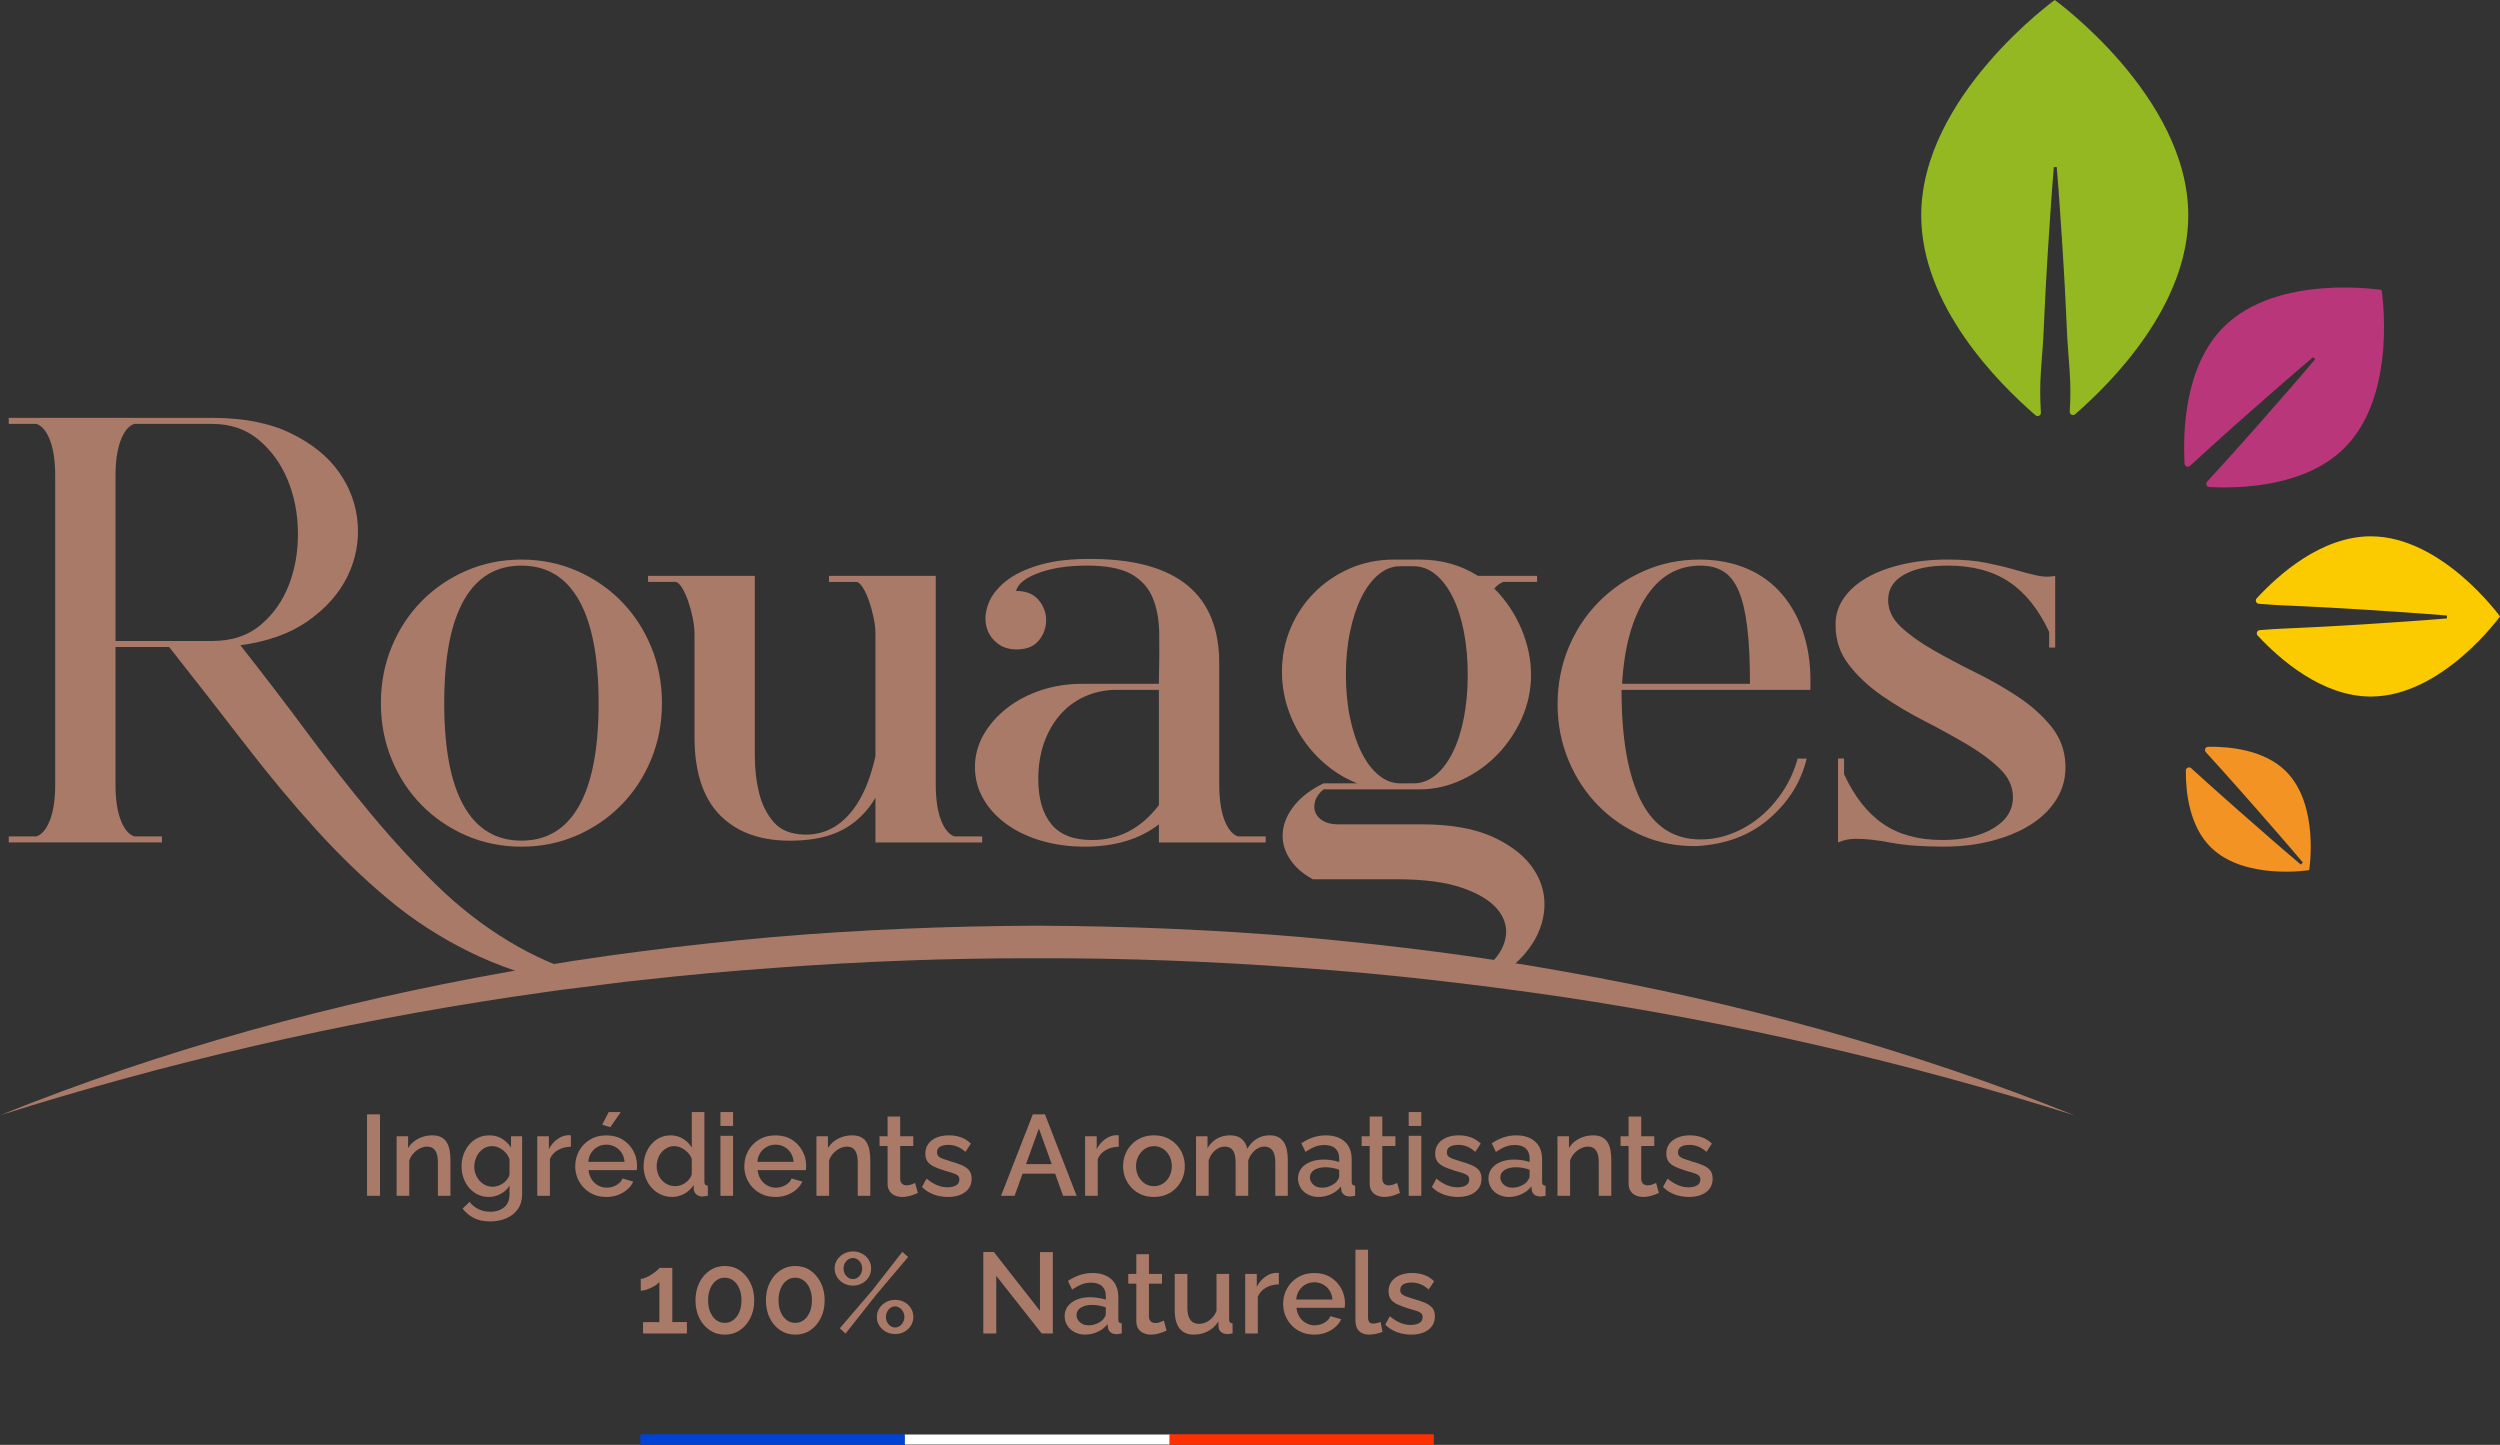 <?xml version="1.0" encoding="UTF-8"?>
<svg id="Calque_2" data-name="Calque 2" xmlns="http://www.w3.org/2000/svg" viewBox="0 0 1961.48 1133.63">
  <rect x="0" y="0" width="1961.48" height="1133.63" fill="#333333" stroke="none"/>
  <defs>
    <style>
      .cls-1 {
        fill: #aa7a69;
      }

      .cls-2 {
        fill: #94b821;
      }

      .cls-3 {
        fill: #fff;
      }

      .cls-4 {
        fill: #f39324;
      }

      .cls-5 {
        fill: #fe2f00;
      }

      .cls-6 {
        fill: #0043d4;
      }

      .cls-7 {
        fill: #b83679;
      }

      .cls-8 {
        fill: #fbcb00;
      }
    </style>
  </defs>
  <g id="Logo-Horizontal">
    <g>
      <path class="cls-1" d="M444.11,772.66c-27.76-6-53.16-14.67-76.19-26.03-23.03-11.36-44.25-25.16-63.65-41.41-19.4-16.25-38.26-34.47-56.55-54.66-18.3-20.19-36.75-42.35-55.37-66.49-18.62-24.13-38.49-49.61-59.62-76.42h-42.12v107.89c0,11.36,1.34,20.58,4.02,27.68,2.68,7.1,6.23,11.44,10.65,13.01h21.77v4.73H6.87v-4.73h21.77c4.41-1.58,7.96-5.92,10.65-13.01,2.68-7.1,4.02-16.33,4.02-27.68v-242.28c0-11.36-1.35-20.58-4.02-27.68-2.68-7.1-6.23-11.43-10.65-13.01H6.87v-4.73h159.47c24.61,0,45.19,4.02,61.75,12.07,16.56,8.04,29.18,18.22,37.86,30.52,8.67,12.3,13.56,25.72,14.67,40.22,1.1,14.51-1.58,28.39-8.04,41.64-6.47,13.25-16.72,24.84-30.76,34.78-14.04,9.94-31.79,16.33-53.24,19.17,18.61,23.66,36.27,46.77,53,69.33,16.72,22.56,33.44,43.85,50.16,63.88,16.72,20.04,33.75,38.48,51.11,55.37,17.35,16.87,36.04,31.39,56.08,43.54,20.03,12.14,41.64,21.6,64.83,28.39l-19.64,5.92ZM90.62,502.93h75.71c15.45,0,28.16-4.18,38.09-12.54,9.94-8.35,17.35-18.85,22.24-31.47,4.89-12.61,7.25-26.34,7.1-41.17-.16-14.82-2.84-28.55-8.04-41.17-5.21-12.61-12.78-23.11-22.71-31.47-9.94-8.35-22.17-12.54-36.67-12.54h-61.04c-4.42,1.58-7.97,5.92-10.65,13.01-2.68,7.1-4.02,16.33-4.02,27.68v129.66Z"/>
      <path class="cls-1" d="M409.1,664.29c-15.46,0-29.89-2.92-43.3-8.75-13.41-5.83-25.08-13.8-35.02-23.9-9.94-10.09-17.75-22-23.42-35.73-5.68-13.72-8.52-28.47-8.52-44.24s2.84-30.52,8.52-44.25c5.68-13.72,13.49-25.63,23.42-35.73,9.94-10.09,21.6-18.06,35.02-23.9,13.4-5.83,27.84-8.75,43.3-8.75s29.89,2.92,43.3,8.75c13.41,5.84,25.08,13.8,35.02,23.9,9.94,10.1,17.75,22,23.42,35.73s8.52,28.47,8.52,44.25-2.84,30.52-8.52,44.24c-5.68,13.72-13.49,25.63-23.42,35.73-9.94,10.1-21.61,18.06-35.02,23.9-13.41,5.83-27.85,8.75-43.3,8.75ZM409.1,659.56c19.88,0,34.94-9.06,45.19-27.21,10.25-18.14,15.38-45.03,15.38-80.68s-5.13-62.54-15.38-80.68c-10.25-18.14-25.32-27.21-45.19-27.21s-34.94,9.07-45.19,27.21c-10.25,18.14-15.38,45.04-15.38,80.68s5.12,62.54,15.38,80.68c10.25,18.14,25.32,27.21,45.19,27.21Z"/>
      <path class="cls-1" d="M686.87,625.96c-6.62,11.05-15.07,19.33-25.32,24.84-10.25,5.52-23.11,8.44-38.57,8.75-24.61.64-43.77-5.83-57.5-19.4-13.72-13.56-20.58-34.23-20.58-61.99v-80.92c0-3.79-.47-7.96-1.42-12.54-.95-4.57-2.13-8.91-3.55-13.01-1.42-4.1-3-7.57-4.73-10.41-1.74-2.84-3.39-4.41-4.97-4.73h-21.77v-4.73h83.76v141.25c0,10.26,1.1,19.87,3.31,28.87,2.2,8.99,5.99,16.64,11.36,22.95,5.36,6.31,13.41,9.63,24.13,9.94,13.56.32,25.15-4.81,34.78-15.38,9.62-10.57,16.64-25.95,21.06-46.14v-96.06c0-3.79-.47-7.96-1.42-12.54-.95-4.57-2.13-8.91-3.55-13.01-1.42-4.1-3-7.57-4.73-10.41-1.74-2.84-3.39-4.41-4.97-4.73h-21.77v-4.73h83.76v163.73c0,11.36,1.34,20.58,4.02,27.68,2.68,7.1,6.23,11.44,10.65,13.01h21.77v4.73h-83.76v-35.02Z"/>
      <path class="cls-1" d="M859.12,438.57c64.99.95,97.48,28.24,97.48,81.87v95.11c0,11.36,1.34,20.58,4.02,27.68,2.68,7.1,6.23,11.44,10.65,13.01h21.77v4.73h-83.76v-14.2c-15.14,11.67-34.54,17.51-58.21,17.51-12.3,0-23.74-1.58-34.31-4.73-10.57-3.15-19.72-7.57-27.45-13.25-7.73-5.68-13.72-12.3-17.98-19.88-4.26-7.57-6.39-15.77-6.39-24.61s2.29-17.66,6.86-25.55c4.57-7.88,10.72-14.82,18.46-20.82,7.73-5.99,16.64-10.65,26.74-13.96,10.09-3.31,20.82-4.97,32.18-4.97h60.1v-3.31c.31-13.25.39-25.32.24-36.2-.16-10.88-1.89-20.27-5.21-28.16-3.31-7.88-8.92-14.03-16.8-18.46-7.89-4.41-19.4-6.62-34.54-6.62s-27.45,1.89-37.86,5.68c-10.41,3.79-16.41,8.52-17.98,14.2,7.88,0,13.8,2.37,17.75,7.1,3.94,4.73,5.92,10.02,5.92,15.85s-1.89,11.12-5.68,15.85c-3.79,4.73-9.63,7.1-17.51,7.1-6.31,0-11.59-1.81-15.85-5.44-4.26-3.62-6.94-8.12-8.04-13.49-1.11-5.36-.47-11.12,1.89-17.27,2.37-6.15,6.86-11.9,13.49-17.27,6.62-5.36,15.69-9.7,27.21-13.01,11.51-3.31,25.79-4.81,42.83-4.5ZM856.75,659.09c21.13,0,38.64-9.15,52.53-27.45v-90.38h-35.49c-8.21.32-15.93,2.13-23.19,5.44-7.26,3.31-13.57,8.04-18.93,14.2-5.37,6.15-9.54,13.49-12.54,22-3,8.52-4.5,17.98-4.5,28.39,0,15.14,3.39,26.9,10.17,35.25,6.78,8.36,17.43,12.54,31.94,12.54Z"/>
      <path class="cls-1" d="M1168.84,756.57c7.1-6.62,11.28-13.8,12.54-21.53,1.26-7.73-.95-14.99-6.62-21.77-5.68-6.79-14.99-12.38-27.92-16.8-12.94-4.42-29.98-6.62-51.11-6.62h-65.78c-8.52-4.73-14.75-10.41-18.69-17.04-3.95-6.62-5.52-13.49-4.73-20.58.78-7.1,3.86-13.96,9.23-20.58,5.36-6.62,12.93-12.3,22.71-17.04h26.5c-8.21-3.15-15.93-7.65-23.19-13.49-7.26-5.83-13.57-12.61-18.93-20.35-5.37-7.73-9.54-16.16-12.54-25.32-3-9.15-4.5-18.61-4.5-28.39,0-11.99,2.2-23.26,6.62-33.83,4.41-10.57,10.57-19.88,18.46-27.92,7.88-8.04,17.19-14.43,27.92-19.17,10.72-4.73,22.4-7.1,35.02-7.1h19.88c17.04,0,32.33,4.26,45.9,12.78h46.37v4.73h-26.5c-2.53.95-4.9,2.68-7.1,5.21,9.15,9.15,16.24,19.72,21.29,31.7,5.04,11.99,7.57,23.98,7.57,35.96s-2.45,23.42-7.33,34.31c-4.89,10.88-11.36,20.43-19.4,28.63-8.04,8.21-17.35,14.75-27.92,19.64-10.57,4.89-21.53,7.33-32.89,7.33h-75.24c-3.48,2.84-5.68,5.92-6.62,9.23-.95,3.31-.87,6.31.24,8.99,1.1,2.68,3.15,4.89,6.15,6.62,2.99,1.74,6.86,2.6,11.59,2.6h65.3c23.34,0,42.27,3.39,56.79,10.17,14.51,6.78,25.08,15.3,31.7,25.55,6.62,10.25,9.23,21.29,7.81,33.12-1.42,11.83-6.55,22.87-15.38,33.12-3.92,4.54-8.53,8.75-13.85,12.61l-13.36-4.8ZM1098.57,444.25c-6,0-11.59,2.13-16.8,6.39s-9.7,10.17-13.49,17.75c-3.79,7.57-6.79,16.56-8.99,26.97-2.21,10.41-3.31,21.77-3.31,34.07s1.1,23.66,3.31,34.07c2.2,10.41,5.21,19.4,8.99,26.97,3.79,7.57,8.28,13.49,13.49,17.75s10.8,6.39,16.8,6.39h10.41c6.31,0,12.07-2.13,17.27-6.39s9.7-10.17,13.49-17.75c3.79-7.57,6.7-16.56,8.75-26.97,2.05-10.41,3.08-21.77,3.08-34.07s-1.03-23.66-3.08-34.07c-2.06-10.41-4.97-19.4-8.75-26.97-3.79-7.57-8.28-13.49-13.49-17.75s-10.96-6.39-17.27-6.39h-10.41Z"/>
      <path class="cls-1" d="M1417.51,595.2c-4.42,18.3-14.2,34-29.34,47.08-15.14,13.09-34.07,20.27-56.79,21.53-15.14.31-29.34-2.37-42.59-8.04-13.25-5.68-24.84-13.56-34.78-23.66-9.94-10.09-17.75-22-23.42-35.73-5.68-13.72-8.52-28.31-8.52-43.77s2.84-30.52,8.52-44.25c5.68-13.72,13.56-25.71,23.66-35.96,10.09-10.25,21.92-18.37,35.49-24.37,13.56-5.99,28.08-8.99,43.54-8.99,13.88,0,26.34,2.37,37.38,7.1,11.04,4.73,20.35,11.59,27.92,20.58,7.57,8.99,13.25,19.72,17.04,32.18,3.79,12.47,5.36,26.58,4.73,42.35h-148.12c0,38.17,5.12,67.28,15.38,87.31,10.25,20.04,25.79,30.05,46.61,30.05,8.52,0,16.8-1.57,24.84-4.73,8.04-3.15,15.45-7.57,22.24-13.25,6.78-5.68,12.7-12.38,17.75-20.11,5.04-7.73,8.83-16.16,11.36-25.32h7.1ZM1334.22,443.78c-17.98,0-32.34,8.36-43.06,25.08-10.73,16.72-16.88,39.28-18.46,67.67h100.32c0-17.66-.71-32.41-2.13-44.24-1.42-11.83-3.63-21.29-6.62-28.39-3-7.1-6.94-12.22-11.83-15.38-4.89-3.15-10.96-4.73-18.22-4.73Z"/>
      <path class="cls-1" d="M1523.5,659.09c16.72,0,30.2-3.08,40.46-9.23,10.25-6.15,15.38-14.27,15.38-24.37,0-8.2-3.39-15.62-10.17-22.24-6.79-6.62-15.38-13.01-25.79-19.17-10.41-6.15-21.61-12.3-33.6-18.46-11.99-6.15-23.11-12.78-33.36-19.88-10.25-7.1-18.85-15.14-25.79-24.13-6.94-8.99-10.41-19.17-10.41-30.52-.32-7.57,1.66-14.59,5.92-21.06,4.26-6.46,10.33-11.99,18.22-16.56,7.88-4.57,17.27-8.12,28.16-10.65,10.88-2.52,22.79-3.79,35.73-3.79,11.67,0,21.77.87,30.29,2.6,8.52,1.74,16.01,3.55,22.48,5.44,6.46,1.89,12.22,3.39,17.27,4.5,5.04,1.11,9.77,1.18,14.2.24v56.31h-4.73v-12.3c-8.21-17.66-18.69-30.76-31.47-39.28-12.78-8.52-28.79-12.78-48.03-12.78-14.51,0-25.95,2.37-34.31,7.1-8.36,4.73-12.54,11.36-12.54,19.87,0,7.89,3.39,14.99,10.17,21.29,6.78,6.31,15.3,12.38,25.55,18.22,10.25,5.84,21.29,11.67,33.12,17.51,11.83,5.84,22.95,12.23,33.36,19.16,10.41,6.94,19.08,14.75,26.03,23.42,6.94,8.68,10.57,18.69,10.88,30.05.31,9.46-1.89,18.14-6.62,26.03-4.73,7.89-11.36,14.6-19.88,20.11-8.52,5.52-18.69,9.86-30.52,13.01-11.83,3.15-24.69,4.73-38.57,4.73-16.72,0-30.45-1.03-41.17-3.08-10.73-2.05-19.88-3.08-27.45-3.08-5.05,0-9.78.95-14.2,2.84v-65.78h4.73v12.3c8.2,17.67,18.46,30.68,30.76,39.04,12.3,8.36,27.6,12.54,45.9,12.54Z"/>
    </g>
    <path class="cls-1" d="M1627.4,875.06c-131.82-41.74-266.45-72.67-402.56-93.05-68.08-9.93-136.44-17.89-205.05-22.67-68.58-5.04-137.33-7.71-206.08-7.51-68.76-.16-137.52,2.44-206.08,7.55-34.3,2.46-68.55,5.52-102.72,9.37-17.12,1.64-34.13,4.21-51.22,6.25-17.09,1.92-34.07,4.67-51.11,7.04-136.11,20.39-270.73,51.3-402.58,93,128.29-51.74,262.79-88.44,399.35-112.67,34.14-6.15,68.44-11.45,102.87-15.84,34.4-4.49,68.92-8.17,103.49-11.27,69.16-5.87,138.58-8.7,208-8.96,69.42.3,138.83,3.07,207.99,9,69.13,6.19,138.07,14.75,206.34,27.11,136.56,24.23,271.07,60.91,399.36,112.62"/>
    <g>
      <path class="cls-2" d="M1612.15,0s-104.78,75.66-104.78,168.99c0,71.05,60.72,131.85,89.71,156.83,1.71,1.48,4.35.15,4.2-2.1-.02-.34-.04-.69-.07-1.03-.32-5.32-.5-10.64-.48-15.97.02-5.32.24-10.64.59-15.97.73-10.64,1.71-21.29,2.16-31.93l.73-15.97.8-15.97.9-15.97.97-15.97c1.39-21.29,2.75-42.58,4.55-63.87h2.27c1.8,21.29,3.15,42.58,4.55,63.87l.97,15.97.9,15.97.8,15.97.73,15.97c.45,10.64,1.43,21.29,2.16,31.93.35,5.32.57,10.64.59,15.97.02,5.32-.15,10.64-.48,15.97,0,.08,0,.15-.01.23-.14,2.26,2.5,3.58,4.21,2.1,29.34-25.47,88.78-85.74,88.78-156.03,0-93.33-104.78-168.99-104.78-168.99Z"/>
      <path class="cls-7" d="M1868.54,227.51s-81.66-13.18-123.89,29.06c-30.35,30.35-32.09,81.05-30.66,107.19.12,2.14,2.67,3.19,4.26,1.75.2-.18.4-.36.59-.54l11.81-10.77,11.86-10.72,11.93-10.65,11.98-10.6c16.04-14.07,32.05-28.16,48.38-41.95l1.61,1.61c-13.78,16.33-27.88,32.34-41.95,48.38l-10.6,11.98-10.65,11.93-10.72,11.86-10.77,11.81s-.02.03-.04.04c-1.45,1.58-.39,4.15,1.76,4.25,26.44,1.31,76.13-.8,106.05-30.72,42.24-42.24,29.06-123.89,29.06-123.89Z"/>
      <path class="cls-8" d="M1961.48,483.66s-45.4-62.87-101.39-62.87c-38.78,0-72.46,30.14-89.52,48.68-1.44,1.56-.43,4.1,1.69,4.26,6.6.5,13.2.98,19.81,1.26l15.97.73,15.97.8,15.97.9,15.97.97c21.29,1.39,42.58,2.75,63.87,4.55v2.27c-21.29,1.8-42.58,3.15-63.87,4.55l-15.97.97-15.97.9-15.97.8-15.97.73c-6.35.27-12.7.73-19.05,1.21-2.13.16-3.13,2.71-1.68,4.27,17.29,18.6,50.55,47.86,88.76,47.86,56,0,101.39-62.87,101.39-62.87Z"/>
      <path class="cls-4" d="M1793.64,605.26c-16.89-16.89-43.87-19.6-61.11-19.36-2.19.03-3.31,2.64-1.84,4.26l2.16,2.37,10.72,11.86,10.65,11.93,10.6,11.98c14.07,16.04,28.16,32.05,41.95,48.38l-1.61,1.61c-16.33-13.78-32.34-27.88-48.38-41.95l-11.98-10.6-11.93-10.65-11.86-10.72-1.77-1.61c-1.63-1.49-4.25-.34-4.26,1.87-.1,17.27,2.87,43.4,19.37,59.91,26.4,26.4,77.43,18.16,77.43,18.16,0,0,8.24-51.04-18.16-77.43Z"/>
    </g>
    <g>
      <g>
        <rect class="cls-3" x="709.46" y="1125.39" width="208.68" height="8.16"/>
        <path d="M918.06,1125.47v8.01h-208.52v-8.01h208.52M918.21,1125.32h-208.84v8.32h208.84v-8.32h0Z"/>
      </g>
      <rect class="cls-5" x="917.52" y="1125.32" width="207.45" height="8.32" transform="translate(2042.49 2258.95) rotate(180)"/>
      <rect class="cls-6" x="502.44" y="1125.32" width="207.45" height="8.32" transform="translate(1212.32 2258.95) rotate(180)"/>
    </g>
    <g>
      <path class="cls-1" d="M287.98,938.22v-63.9h10.17v63.9h-10.17Z"/>
      <path class="cls-1" d="M353.4,938.22h-9.81v-26.07c0-4.39-.72-7.58-2.16-9.56-1.44-1.99-3.54-2.98-6.3-2.98-1.92,0-3.82.49-5.71,1.46-1.89.97-3.57,2.26-5.04,3.85-1.47,1.59-2.56,3.45-3.29,5.57v27.73h-9.9v-46.71h9v9.35c1.2-2.08,2.76-3.86,4.68-5.35,1.92-1.49,4.11-2.64,6.57-3.48,2.46-.83,5.07-1.25,7.83-1.25s5.16.51,7.02,1.52c1.86,1.01,3.3,2.39,4.32,4.15,1.02,1.75,1.74,3.77,2.16,6.06.42,2.29.63,4.71.63,7.27v28.44Z"/>
      <path class="cls-1" d="M383.55,939.12c-3.18,0-6.09-.65-8.73-1.93-2.64-1.29-4.9-3.04-6.79-5.26-1.89-2.22-3.34-4.77-4.36-7.65-1.02-2.88-1.53-5.91-1.53-9.09,0-3.36.52-6.51,1.58-9.45,1.05-2.94,2.55-5.54,4.5-7.79,1.95-2.25,4.24-4,6.88-5.26,2.64-1.26,5.58-1.89,8.82-1.89,3.78,0,7.09.87,9.94,2.61,2.85,1.74,5.21,4.05,7.07,6.93v-8.82h8.73v45.47c0,4.54-1.09,8.38-3.29,11.55-2.19,3.16-5.17,5.58-8.95,7.25-3.78,1.67-8.01,2.51-12.69,2.51-5.22,0-9.56-.9-13-2.7-3.45-1.8-6.38-4.26-8.78-7.38l5.49-5.22c1.92,2.52,4.29,4.44,7.11,5.76,2.82,1.32,5.88,1.98,9.18,1.98,2.7,0,5.19-.48,7.47-1.43,2.28-.96,4.11-2.43,5.49-4.42,1.38-1.99,2.07-4.51,2.07-7.56v-7.11c-1.68,2.76-3.99,4.94-6.93,6.52-2.94,1.59-6.03,2.38-9.27,2.38ZM386.79,931.11c1.5,0,2.94-.27,4.32-.81,1.38-.54,2.66-1.23,3.83-2.07,1.17-.84,2.17-1.83,3.02-2.97.84-1.14,1.44-2.31,1.8-3.51v-12.33c-.78-2.04-1.88-3.81-3.29-5.31-1.41-1.5-3.01-2.68-4.82-3.55-1.8-.87-3.66-1.31-5.58-1.31-2.16,0-4.09.47-5.8,1.4-1.71.93-3.17,2.16-4.37,3.69-1.2,1.53-2.13,3.25-2.79,5.17-.66,1.92-.99,3.9-.99,5.94s.37,4.1,1.12,5.99c.75,1.89,1.78,3.57,3.1,5.04,1.32,1.47,2.86,2.61,4.63,3.42,1.77.81,3.7,1.21,5.81,1.21Z"/>
      <path class="cls-1" d="M447.9,899.7c-3.78.06-7.16.93-10.12,2.61-2.97,1.68-5.08,4.05-6.34,7.11v28.8h-9.9v-46.71h9.09v10.08c1.68-3.18,3.84-5.75,6.48-7.7,2.64-1.95,5.4-3.01,8.28-3.2h1.58c.39,0,.7.03.94.09v8.91Z"/>
      <path class="cls-1" d="M475.71,939.12c-3.72,0-7.05-.64-9.99-1.92-2.94-1.28-5.49-3.04-7.65-5.27-2.16-2.23-3.82-4.79-5-7.68-1.17-2.89-1.75-5.94-1.75-9.16,0-4.45,1.02-8.52,3.06-12.19,2.04-3.68,4.91-6.62,8.59-8.81,3.69-2.2,7.93-3.29,12.74-3.29s9.25,1.12,12.83,3.34c3.57,2.23,6.34,5.15,8.32,8.78,1.98,3.62,2.97,7.51,2.97,11.67,0,.71-.03,1.38-.09,2.01s-.12,1.11-.18,1.47h-37.8c.3,2.78,1.11,5.2,2.43,7.24,1.32,2.04,3.03,3.64,5.13,4.8,2.1,1.16,4.32,1.73,6.66,1.73,2.7,0,5.23-.66,7.61-1.98,2.37-1.32,3.97-3.06,4.81-5.22l8.46,2.43c-1.02,2.28-2.58,4.33-4.68,6.17-2.1,1.83-4.54,3.27-7.33,4.32-2.79,1.05-5.84,1.57-9.13,1.57ZM461.58,911.58h28.44c-.24-2.71-1-5.06-2.29-7.06-1.29-2-2.99-3.57-5.08-4.72-2.1-1.15-4.38-1.72-6.84-1.72s-4.82.57-6.88,1.72c-2.07,1.15-3.77,2.72-5.08,4.72-1.32,2-2.07,4.35-2.25,7.06ZM478.86,884.4l-6.39-1.98,5.13-9.9h9.45l-8.19,11.88Z"/>
      <path class="cls-1" d="M504.96,914.96c0-4.46.91-8.51,2.74-12.17s4.33-6.57,7.52-8.74c3.18-2.17,6.84-3.26,10.98-3.26,3.66,0,6.94.93,9.86,2.79,2.91,1.86,5.14,4.14,6.71,6.84v-27.9h9.9v54.54c0,1.08.21,1.88.63,2.38.42.51,1.11.8,2.07.86v7.92c-1.8.3-3.24.48-4.32.54-1.86,0-3.42-.55-4.68-1.67-1.26-1.11-1.95-2.42-2.07-3.92l-.09-3.42c-1.86,2.94-4.31,5.24-7.33,6.88-3.03,1.65-6.2,2.47-9.5,2.47s-6.23-.64-8.96-1.92c-2.73-1.28-5.1-3.03-7.11-5.26-2.01-2.23-3.57-4.79-4.68-7.67s-1.66-5.99-1.66-9.32ZM542.76,921.43v-12.16c-.66-1.89-1.73-3.58-3.2-5.06-1.47-1.48-3.12-2.68-4.95-3.59-1.83-.92-3.68-1.38-5.54-1.38-2.04,0-3.92.45-5.62,1.33-1.71.89-3.18,2.06-4.41,3.5-1.23,1.45-2.18,3.14-2.83,5.06-.66,1.92-.99,3.92-.99,5.99s.36,4.05,1.08,5.95c.72,1.89,1.75,3.57,3.1,5.01,1.35,1.45,2.91,2.57,4.68,3.37,1.77.8,3.7,1.2,5.8,1.2,1.32,0,2.66-.22,4-.67,1.35-.44,2.62-1.08,3.83-1.91,1.2-.83,2.25-1.82,3.15-2.97.9-1.15,1.53-2.38,1.89-3.68Z"/>
      <path class="cls-1" d="M565.26,883.41v-10.89h9.9v10.89h-9.9ZM565.26,938.22v-47.07h9.9v47.07h-9.9Z"/>
      <path class="cls-1" d="M608.37,939.12c-3.72,0-7.05-.64-9.99-1.92-2.94-1.28-5.49-3.04-7.65-5.27-2.16-2.23-3.82-4.79-5-7.68-1.17-2.89-1.75-5.94-1.75-9.16,0-4.45,1.02-8.52,3.06-12.19,2.04-3.68,4.91-6.62,8.59-8.81,3.69-2.2,7.93-3.29,12.74-3.29s9.25,1.12,12.83,3.34c3.57,2.23,6.34,5.15,8.32,8.78,1.98,3.62,2.97,7.51,2.97,11.67,0,.71-.03,1.38-.09,2.01s-.12,1.11-.18,1.47h-37.8c.3,2.78,1.11,5.2,2.43,7.24,1.32,2.04,3.03,3.64,5.13,4.8,2.1,1.16,4.32,1.73,6.66,1.73,2.7,0,5.23-.66,7.61-1.98,2.37-1.32,3.97-3.06,4.81-5.22l8.46,2.43c-1.02,2.28-2.58,4.33-4.68,6.17-2.1,1.83-4.54,3.27-7.33,4.32-2.79,1.05-5.84,1.57-9.13,1.57ZM594.24,911.58h28.44c-.24-2.71-1-5.06-2.29-7.06-1.29-2-2.99-3.57-5.08-4.72-2.1-1.15-4.38-1.72-6.84-1.72s-4.82.57-6.88,1.72c-2.07,1.15-3.77,2.72-5.08,4.72-1.32,2-2.07,4.35-2.25,7.06Z"/>
      <path class="cls-1" d="M682.8,938.22h-9.81v-26.07c0-4.39-.72-7.58-2.16-9.56-1.44-1.99-3.54-2.98-6.3-2.98-1.92,0-3.82.49-5.71,1.46-1.89.97-3.57,2.26-5.04,3.85-1.47,1.59-2.56,3.45-3.29,5.57v27.73h-9.9v-46.71h9v9.35c1.2-2.08,2.76-3.86,4.68-5.35,1.92-1.49,4.11-2.64,6.57-3.48,2.46-.83,5.07-1.25,7.83-1.25s5.16.51,7.02,1.52c1.86,1.01,3.3,2.39,4.32,4.15,1.02,1.75,1.74,3.77,2.16,6.06.42,2.29.63,4.71.63,7.27v28.44Z"/>
      <path class="cls-1" d="M720.15,935.97c-.78.36-1.83.8-3.15,1.3-1.32.51-2.76.95-4.32,1.3-1.56.36-3.18.54-4.86.54-2.04,0-3.93-.37-5.67-1.12-1.74-.75-3.14-1.9-4.18-3.45-1.05-1.55-1.58-3.55-1.58-6v-29.39h-6.3v-7.65h6.3v-15.48h9.9v15.48h10.26v7.65h-10.26v26.13c.12,1.61.64,2.8,1.58,3.58.93.78,2.08,1.16,3.46,1.16s2.71-.25,4-.76c1.29-.51,2.17-.88,2.66-1.12l2.16,7.83Z"/>
      <path class="cls-1" d="M743.73,939.12c-3.96,0-7.71-.66-11.25-1.98-3.54-1.32-6.57-3.27-9.09-5.85l3.6-6.57c2.76,2.34,5.5,4.07,8.24,5.17,2.73,1.11,5.45,1.67,8.14,1.67s5.08-.51,6.8-1.54c1.71-1.03,2.56-2.54,2.56-4.54,0-1.48-.47-2.58-1.39-3.3-.93-.71-2.25-1.34-3.96-1.87-1.71-.54-3.74-1.13-6.08-1.79-3.3-1.01-6.11-2.07-8.42-3.17-2.31-1.1-4.04-2.45-5.17-4.06-1.14-1.6-1.71-3.65-1.71-6.15,0-2.97.78-5.53,2.34-7.67,1.56-2.14,3.73-3.79,6.52-4.95,2.79-1.16,6.01-1.74,9.68-1.74,3.42,0,6.58.53,9.49,1.58,2.91,1.05,5.47,2.69,7.7,4.91l-4.23,6.48c-2.04-1.86-4.17-3.24-6.39-4.14-2.22-.9-4.59-1.35-7.11-1.35-1.38,0-2.75.16-4.1.49-1.35.33-2.47.92-3.38,1.78-.9.86-1.35,2.06-1.35,3.61,0,1.31.37,2.33,1.12,3.07.75.74,1.84,1.38,3.29,1.91,1.44.53,3.21,1.13,5.31,1.78,3.66,1.01,6.78,2.05,9.36,3.12,2.58,1.07,4.57,2.42,5.98,4.05,1.41,1.63,2.12,3.87,2.12,6.72,0,4.45-1.7,7.95-5.08,10.5-3.39,2.55-7.91,3.83-13.54,3.83Z"/>
      <path class="cls-1" d="M810.33,874.32h9.54l24.84,63.9h-10.62l-6.24-17.37h-25.55l-6.27,17.37h-10.62l24.93-63.9ZM825.16,913.38l-10.06-27.99-10.11,27.99h20.17Z"/>
      <path class="cls-1" d="M877.73,899.7c-3.78.06-7.15.93-10.12,2.61-2.97,1.68-5.08,4.05-6.34,7.11v28.8h-9.9v-46.71h9.09v10.08c1.68-3.18,3.84-5.75,6.48-7.7,2.64-1.95,5.4-3.01,8.28-3.2h1.58c.39,0,.7.03.94.09v8.91Z"/>
      <path class="cls-1" d="M905.37,939.12c-3.72,0-7.05-.64-9.99-1.92-2.94-1.28-5.48-3.05-7.6-5.31-2.13-2.26-3.77-4.83-4.91-7.71-1.14-2.88-1.71-5.93-1.71-9.14s.57-6.43,1.71-9.32c1.14-2.88,2.77-5.45,4.91-7.71,2.13-2.26,4.68-4.03,7.65-5.31,2.97-1.28,6.29-1.92,9.95-1.92s7.03.64,9.95,1.92c2.91,1.28,5.45,3.05,7.6,5.31,2.16,2.26,3.81,4.83,4.95,7.71,1.14,2.88,1.71,5.99,1.71,9.32s-.57,6.26-1.71,9.14c-1.14,2.88-2.78,5.46-4.91,7.71-2.13,2.26-4.68,4.03-7.65,5.31-2.97,1.28-6.29,1.92-9.95,1.92ZM891.33,914.96c0,3.02.63,5.71,1.89,8.08,1.26,2.37,2.94,4.23,5.04,5.59,2.1,1.36,4.44,2.04,7.02,2.04s5.1-.68,7.2-2.04c2.1-1.36,3.78-3.25,5.04-5.68,1.26-2.42,1.89-5.09,1.89-7.99s-.63-5.63-1.89-8.03-2.96-4.27-5.08-5.63c-2.13-1.36-4.49-2.04-7.07-2.04s-5.01.71-7.11,2.13c-2.1,1.42-3.78,3.31-5.04,5.68-1.26,2.37-1.89,5-1.89,7.9Z"/>
      <path class="cls-1" d="M1010.4,938.22h-9.81v-26.07c0-4.33-.74-7.5-2.21-9.52-1.47-2.02-3.59-3.03-6.34-3.03s-5.31,1.02-7.65,3.07c-2.34,2.05-4.02,4.7-5.04,7.96v27.58h-9.9v-26.07c0-4.39-.71-7.58-2.12-9.56-1.41-1.99-3.53-2.98-6.34-2.98s-5.24.99-7.61,2.96c-2.37,1.98-4.07,4.62-5.08,7.92v27.73h-9.9v-46.71h9v9.35c1.86-3.21,4.3-5.69,7.33-7.45,3.03-1.75,6.49-2.63,10.39-2.63s6.97,1,9.22,2.99,3.67,4.53,4.28,7.62c1.98-3.45,4.46-6.08,7.42-7.89,2.97-1.81,6.38-2.72,10.21-2.72,2.76,0,5.05.51,6.89,1.52,1.83,1.01,3.27,2.39,4.32,4.15,1.05,1.75,1.8,3.77,2.25,6.06.45,2.29.68,4.71.68,7.27v28.44Z"/>
      <path class="cls-1" d="M1018.4,924.59c0-2.97.86-5.57,2.57-7.8s4.08-3.95,7.11-5.17c3.03-1.22,6.49-1.83,10.39-1.83,2.1,0,4.23.17,6.39.5,2.16.33,4.11.8,5.85,1.4v-2.95c0-3.25-.99-5.79-2.97-7.62-1.98-1.83-4.83-2.75-8.55-2.75-2.64,0-5.13.45-7.47,1.35-2.34.9-4.83,2.25-7.47,4.05l-3.24-6.75c3-2.04,6.09-3.58,9.27-4.63,3.18-1.05,6.51-1.58,9.99-1.58,6.3,0,11.25,1.65,14.85,4.94,3.6,3.29,5.4,7.96,5.4,14.01v17.35c0,1.13.21,1.93.63,2.4.42.48,1.11.74,2.07.8v7.92c-.9.18-1.7.3-2.38.36-.69.06-1.28.12-1.75.18-2.16-.06-3.78-.6-4.86-1.62-1.08-1.02-1.71-2.22-1.89-3.6l-.27-2.7c-1.98,2.64-4.58,4.68-7.79,6.12-3.21,1.44-6.43,2.16-9.67,2.16s-5.91-.64-8.37-1.92c-2.46-1.28-4.38-3.02-5.76-5.22-1.38-2.2-2.07-4.67-2.07-7.4ZM1048.37,927.5c.66-.83,1.21-1.62,1.67-2.39s.67-1.48.67-2.12v-5.22c-1.68-.65-3.45-1.14-5.31-1.46-1.86-.32-3.66-.49-5.4-.49-3.66,0-6.62.71-8.87,2.12s-3.38,3.36-3.38,5.84c0,1.36.37,2.64,1.12,3.85.75,1.21,1.83,2.21,3.24,3.01,1.41.8,3.13,1.19,5.17,1.19,2.22,0,4.32-.43,6.3-1.28,1.98-.85,3.57-1.87,4.77-3.05Z"/>
      <path class="cls-1" d="M1098.41,935.97c-.78.36-1.83.8-3.15,1.3-1.32.51-2.76.95-4.32,1.3-1.56.36-3.18.54-4.86.54-2.04,0-3.93-.37-5.67-1.12-1.74-.75-3.14-1.9-4.18-3.45-1.05-1.55-1.58-3.55-1.58-6v-29.39h-6.3v-7.65h6.3v-15.48h9.9v15.48h10.26v7.65h-10.26v26.13c.12,1.61.64,2.8,1.58,3.58.93.78,2.08,1.16,3.46,1.16s2.71-.25,4.01-.76c1.29-.51,2.17-.88,2.65-1.12l2.16,7.83Z"/>
      <path class="cls-1" d="M1105.25,883.41v-10.89h9.9v10.89h-9.9ZM1105.25,938.22v-47.07h9.9v47.07h-9.9Z"/>
      <path class="cls-1" d="M1143.77,939.12c-3.96,0-7.71-.66-11.25-1.98-3.54-1.32-6.57-3.27-9.09-5.85l3.6-6.57c2.76,2.34,5.5,4.07,8.23,5.17,2.73,1.11,5.45,1.67,8.15,1.67s5.08-.51,6.79-1.54c1.71-1.03,2.56-2.54,2.56-4.54,0-1.48-.46-2.58-1.39-3.3-.93-.71-2.25-1.34-3.96-1.87-1.71-.54-3.74-1.13-6.08-1.79-3.3-1.01-6.11-2.07-8.42-3.17-2.31-1.1-4.04-2.45-5.17-4.06-1.14-1.6-1.71-3.65-1.71-6.15,0-2.97.78-5.53,2.34-7.67,1.56-2.14,3.74-3.79,6.53-4.95,2.79-1.16,6.01-1.74,9.67-1.74,3.42,0,6.58.53,9.5,1.58,2.91,1.05,5.47,2.69,7.69,4.91l-4.23,6.48c-2.04-1.86-4.17-3.24-6.39-4.14-2.22-.9-4.59-1.35-7.11-1.35-1.38,0-2.75.16-4.09.49-1.35.33-2.48.92-3.38,1.78-.9.86-1.35,2.06-1.35,3.61,0,1.31.37,2.33,1.12,3.07.75.74,1.84,1.38,3.29,1.91s3.21,1.13,5.31,1.78c3.66,1.01,6.78,2.05,9.36,3.12,2.58,1.07,4.57,2.42,5.99,4.05,1.41,1.63,2.11,3.87,2.11,6.72,0,4.45-1.7,7.95-5.08,10.5-3.39,2.55-7.91,3.83-13.54,3.83Z"/>
      <path class="cls-1" d="M1167.8,924.59c0-2.97.86-5.57,2.57-7.8s4.08-3.95,7.11-5.17c3.03-1.22,6.49-1.83,10.39-1.83,2.1,0,4.23.17,6.39.5,2.16.33,4.11.8,5.85,1.4v-2.95c0-3.25-.99-5.79-2.97-7.62-1.98-1.83-4.83-2.75-8.55-2.75-2.64,0-5.13.45-7.47,1.35-2.34.9-4.83,2.25-7.47,4.05l-3.24-6.75c3-2.04,6.09-3.58,9.27-4.63,3.18-1.05,6.51-1.58,9.99-1.58,6.3,0,11.25,1.65,14.85,4.94,3.6,3.29,5.4,7.96,5.4,14.01v17.35c0,1.13.21,1.93.63,2.4.42.48,1.11.74,2.07.8v7.92c-.9.18-1.7.3-2.38.36-.69.06-1.28.12-1.75.18-2.16-.06-3.78-.6-4.86-1.62-1.08-1.02-1.71-2.22-1.89-3.6l-.27-2.7c-1.98,2.64-4.58,4.68-7.79,6.12-3.21,1.44-6.43,2.16-9.67,2.16s-5.91-.64-8.37-1.92c-2.46-1.28-4.38-3.02-5.76-5.22-1.38-2.2-2.07-4.67-2.07-7.4ZM1197.77,927.5c.66-.83,1.21-1.62,1.67-2.39s.67-1.48.67-2.12v-5.22c-1.68-.65-3.45-1.14-5.31-1.46-1.86-.32-3.66-.49-5.4-.49-3.66,0-6.62.71-8.87,2.12s-3.38,3.36-3.38,5.84c0,1.36.37,2.64,1.12,3.85.75,1.21,1.83,2.21,3.24,3.01,1.41.8,3.13,1.19,5.17,1.19,2.22,0,4.32-.43,6.3-1.28,1.98-.85,3.57-1.87,4.77-3.05Z"/>
      <path class="cls-1" d="M1264.19,938.22h-9.81v-26.07c0-4.39-.72-7.58-2.16-9.56-1.44-1.99-3.54-2.98-6.3-2.98-1.92,0-3.83.49-5.71,1.46-1.89.97-3.57,2.26-5.04,3.85-1.47,1.59-2.57,3.45-3.29,5.57v27.73h-9.9v-46.71h9v9.35c1.2-2.08,2.76-3.86,4.68-5.35,1.92-1.49,4.11-2.64,6.57-3.48,2.46-.83,5.07-1.25,7.83-1.25s5.16.51,7.02,1.52c1.86,1.01,3.3,2.39,4.32,4.15,1.02,1.75,1.74,3.77,2.16,6.06.42,2.29.63,4.71.63,7.27v28.44Z"/>
      <path class="cls-1" d="M1301.54,935.97c-.78.36-1.83.8-3.15,1.3-1.32.51-2.76.95-4.32,1.3-1.56.36-3.18.54-4.86.54-2.04,0-3.93-.37-5.67-1.12-1.74-.75-3.14-1.9-4.18-3.45-1.05-1.55-1.58-3.55-1.58-6v-29.39h-6.3v-7.65h6.3v-15.48h9.9v15.48h10.26v7.65h-10.26v26.13c.12,1.61.64,2.8,1.58,3.58.93.78,2.08,1.16,3.46,1.16s2.71-.25,4.01-.76c1.29-.51,2.17-.88,2.65-1.12l2.16,7.83Z"/>
      <path class="cls-1" d="M1325.12,939.12c-3.96,0-7.71-.66-11.25-1.98-3.54-1.32-6.57-3.27-9.09-5.85l3.6-6.57c2.76,2.34,5.5,4.07,8.23,5.17,2.73,1.11,5.45,1.67,8.15,1.67s5.08-.51,6.79-1.54c1.71-1.03,2.56-2.54,2.56-4.54,0-1.48-.46-2.58-1.39-3.3-.93-.71-2.25-1.34-3.96-1.87-1.71-.54-3.74-1.13-6.08-1.79-3.3-1.01-6.11-2.07-8.42-3.17-2.31-1.1-4.04-2.45-5.17-4.06-1.14-1.6-1.71-3.65-1.71-6.15,0-2.97.78-5.53,2.34-7.67,1.56-2.14,3.74-3.79,6.53-4.95,2.79-1.16,6.01-1.74,9.67-1.74,3.42,0,6.58.53,9.5,1.58,2.91,1.05,5.47,2.69,7.69,4.91l-4.23,6.48c-2.04-1.86-4.17-3.24-6.39-4.14-2.22-.9-4.59-1.35-7.11-1.35-1.38,0-2.75.16-4.09.49-1.35.33-2.48.92-3.38,1.78-.9.86-1.35,2.06-1.35,3.61,0,1.31.37,2.33,1.12,3.07.75.74,1.84,1.38,3.29,1.91s3.21,1.13,5.31,1.78c3.66,1.01,6.78,2.05,9.36,3.12,2.58,1.07,4.57,2.42,5.99,4.05,1.41,1.63,2.11,3.87,2.11,6.72,0,4.45-1.7,7.95-5.08,10.5-3.39,2.55-7.91,3.83-13.54,3.83Z"/>
      <path class="cls-1" d="M538.93,1037.31v8.91h-34.38v-8.91h12.78v-31.5c-.54.72-1.38,1.49-2.52,2.29s-2.43,1.56-3.87,2.25c-1.44.69-2.87,1.25-4.28,1.67-1.41.42-2.72.63-3.92.63v-9.27c1.2,0,2.59-.36,4.18-1.08,1.59-.72,3.13-1.58,4.64-2.57,1.5-.99,2.79-1.95,3.87-2.88,1.08-.93,1.71-1.6,1.89-2.03h10.17v42.48h11.43Z"/>
      <path class="cls-1" d="M591.76,1020.26c0,5.2-1.02,9.83-3.06,13.88-2.04,4.05-4.77,7.23-8.19,9.53-3.42,2.31-7.35,3.46-11.79,3.46s-8.38-1.15-11.83-3.46c-3.45-2.3-6.18-5.48-8.19-9.53-2.01-4.05-3.02-8.67-3.02-13.88s1-9.83,3.02-13.88c2.01-4.05,4.74-7.24,8.19-9.58,3.45-2.33,7.39-3.5,11.83-3.5s8.37,1.17,11.79,3.5c3.42,2.33,6.15,5.53,8.19,9.58,2.04,4.05,3.06,8.67,3.06,13.88ZM581.77,1020.26c0-3.52-.56-6.6-1.67-9.24-1.11-2.64-2.66-4.72-4.64-6.25-1.98-1.52-4.26-2.29-6.84-2.29s-4.77.75-6.75,2.24c-1.98,1.5-3.53,3.58-4.63,6.25-1.11,2.67-1.67,5.76-1.67,9.28s.57,6.6,1.71,9.24c1.14,2.64,2.68,4.71,4.63,6.2,1.95,1.5,4.21,2.24,6.79,2.24s4.77-.76,6.75-2.29c1.98-1.52,3.52-3.61,4.64-6.25,1.11-2.64,1.67-5.69,1.67-9.15Z"/>
      <path class="cls-1" d="M647.02,1020.26c0,5.2-1.02,9.83-3.06,13.88-2.04,4.05-4.77,7.23-8.19,9.53-3.42,2.31-7.35,3.46-11.79,3.46s-8.38-1.15-11.83-3.46c-3.45-2.3-6.18-5.48-8.19-9.53-2.01-4.05-3.02-8.67-3.02-13.88s1-9.83,3.02-13.88c2.01-4.05,4.74-7.24,8.19-9.58,3.45-2.33,7.39-3.5,11.83-3.5s8.37,1.17,11.79,3.5c3.42,2.33,6.15,5.53,8.19,9.58,2.04,4.05,3.06,8.67,3.06,13.88ZM637.03,1020.26c0-3.52-.56-6.6-1.67-9.24-1.11-2.64-2.66-4.72-4.64-6.25-1.98-1.52-4.26-2.29-6.84-2.29s-4.77.75-6.75,2.24c-1.98,1.5-3.53,3.58-4.63,6.25-1.11,2.67-1.67,5.76-1.67,9.28s.57,6.6,1.71,9.24c1.14,2.64,2.68,4.71,4.63,6.2,1.95,1.5,4.21,2.24,6.79,2.24s4.77-.76,6.75-2.29c1.98-1.52,3.52-3.61,4.64-6.25,1.11-2.64,1.67-5.69,1.67-9.15Z"/>
      <path class="cls-1" d="M669.25,1008.69c-2.64,0-5.06-.6-7.25-1.8-2.19-1.2-3.93-2.82-5.22-4.86-1.29-2.04-1.93-4.32-1.93-6.84s.64-4.69,1.93-6.71c1.29-2.01,3.03-3.61,5.22-4.81,2.19-1.2,4.6-1.8,7.25-1.8s4.96.58,7.15,1.75c2.19,1.17,3.92,2.78,5.18,4.82,1.26,2.04,1.89,4.29,1.89,6.75s-.63,4.8-1.89,6.84c-1.26,2.04-2.99,3.66-5.18,4.86-2.19,1.2-4.58,1.8-7.15,1.8ZM658.9,1042.17l25.29-29.53,23.76-30.41,4.59,3.96-24.75,29.26-24.39,30.86-4.5-4.14ZM669.16,1003.56c1.38,0,2.62-.39,3.74-1.17,1.11-.78,1.98-1.8,2.61-3.06.63-1.26.94-2.61.94-4.05,0-1.56-.33-2.95-.99-4.18-.66-1.23-1.55-2.22-2.66-2.97-1.11-.75-2.29-1.12-3.55-1.12-1.38,0-2.63.38-3.74,1.12-1.11.75-2,1.76-2.66,3.02-.66,1.26-.99,2.61-.99,4.05,0,1.56.33,2.97.99,4.23.66,1.26,1.54,2.26,2.66,3.01,1.11.75,2.32,1.12,3.64,1.12ZM702.37,1046.67c-2.7,0-5.13-.6-7.29-1.8-2.16-1.2-3.89-2.8-5.18-4.81-1.29-2.01-1.93-4.28-1.93-6.79s.64-4.78,1.93-6.79c1.29-2.01,3.02-3.61,5.18-4.82,2.16-1.2,4.59-1.8,7.29-1.8s5.04.58,7.2,1.75,3.87,2.78,5.13,4.82c1.26,2.04,1.89,4.29,1.89,6.75s-.63,4.8-1.89,6.84c-1.26,2.04-2.97,3.66-5.13,4.86-2.16,1.2-4.56,1.8-7.2,1.8ZM702.19,1041.54c1.38,0,2.62-.39,3.74-1.17,1.11-.78,1.99-1.78,2.66-3.01.66-1.23.99-2.57.99-4,0-1.56-.33-2.96-.99-4.19-.66-1.23-1.55-2.23-2.66-3.01-1.11-.78-2.29-1.17-3.56-1.17-1.38,0-2.62.39-3.73,1.17-1.11.78-1.98,1.8-2.61,3.06-.63,1.26-.94,2.61-.94,4.05s.33,2.88.99,4.14c.66,1.26,1.54,2.27,2.66,3.01,1.11.75,2.26,1.12,3.46,1.12Z"/>
      <path class="cls-1" d="M781.66,1001.04v45.18h-10.17v-63.9h8.28l36.18,46.17v-46.08h10.08v63.81h-8.73l-35.64-45.18Z"/>
      <path class="cls-1" d="M835.3,1032.59c0-2.97.86-5.57,2.57-7.8s4.08-3.95,7.11-5.17c3.03-1.22,6.49-1.83,10.39-1.83,2.1,0,4.23.17,6.39.5,2.16.33,4.11.8,5.85,1.4v-2.95c0-3.25-.99-5.79-2.97-7.62-1.98-1.83-4.83-2.75-8.55-2.75-2.64,0-5.13.45-7.47,1.35-2.34.9-4.83,2.25-7.47,4.05l-3.24-6.75c3-2.04,6.09-3.58,9.27-4.63,3.18-1.05,6.51-1.58,9.99-1.58,6.3,0,11.25,1.65,14.85,4.94,3.6,3.29,5.4,7.96,5.4,14.01v17.35c0,1.13.21,1.93.63,2.4.42.48,1.11.74,2.07.8v7.92c-.9.18-1.7.3-2.38.36-.69.06-1.28.12-1.75.18-2.16-.06-3.78-.6-4.86-1.62-1.08-1.02-1.71-2.22-1.89-3.6l-.27-2.7c-1.98,2.64-4.58,4.68-7.79,6.12-3.21,1.44-6.43,2.16-9.67,2.16s-5.91-.64-8.37-1.92c-2.46-1.28-4.38-3.02-5.76-5.22-1.38-2.2-2.07-4.67-2.07-7.4ZM865.27,1035.5c.66-.83,1.21-1.62,1.67-2.39s.67-1.48.67-2.12v-5.22c-1.68-.65-3.45-1.14-5.31-1.46-1.86-.32-3.66-.49-5.4-.49-3.66,0-6.62.71-8.87,2.12s-3.38,3.36-3.38,5.84c0,1.36.37,2.64,1.12,3.85.75,1.21,1.83,2.21,3.24,3.01,1.41.8,3.13,1.19,5.17,1.19,2.22,0,4.32-.43,6.3-1.28,1.98-.85,3.57-1.87,4.77-3.05Z"/>
      <path class="cls-1" d="M915.31,1043.97c-.78.36-1.83.8-3.15,1.3-1.32.51-2.76.95-4.32,1.3-1.56.36-3.18.54-4.86.54-2.04,0-3.93-.37-5.67-1.12-1.74-.75-3.14-1.9-4.18-3.45-1.05-1.55-1.58-3.55-1.58-6v-29.39h-6.3v-7.65h6.3v-15.48h9.9v15.48h10.26v7.65h-10.26v26.13c.12,1.61.64,2.8,1.58,3.58.93.78,2.08,1.16,3.46,1.16s2.71-.25,4.01-.76c1.29-.51,2.17-.88,2.65-1.12l2.16,7.83Z"/>
      <path class="cls-1" d="M921.7,1028.1v-28.58h9.9v26.58c0,4.16.77,7.3,2.29,9.41,1.53,2.11,3.76,3.17,6.71,3.17,1.86,0,3.67-.38,5.45-1.15,1.77-.77,3.39-1.91,4.86-3.42,1.47-1.51,2.65-3.33,3.55-5.46v-29.12h9.9v35.58c0,1.07.21,1.86.63,2.36.42.51,1.11.79,2.07.85v7.92c-1.02.18-1.88.28-2.56.31-.69.03-1.28.08-1.75.14-1.86-.06-3.39-.57-4.59-1.52-1.2-.95-1.89-2.2-2.07-3.75l-.18-4.55c-2.04,3.28-4.76,5.81-8.15,7.59-3.39,1.79-7.1,2.68-11.12,2.68-4.92,0-8.64-1.61-11.16-4.82-2.52-3.21-3.78-7.95-3.78-14.2Z"/>
      <path class="cls-1" d="M1003.33,1007.7c-3.78.06-7.15.93-10.12,2.61-2.97,1.68-5.08,4.05-6.34,7.11v28.8h-9.9v-46.71h9.09v10.08c1.68-3.18,3.84-5.75,6.48-7.7,2.64-1.95,5.4-3.01,8.28-3.2h1.58c.39,0,.7.03.94.09v8.91Z"/>
      <path class="cls-1" d="M1031.14,1047.12c-3.72,0-7.05-.64-9.99-1.92-2.94-1.28-5.49-3.04-7.65-5.27s-3.83-4.79-5-7.68c-1.17-2.89-1.75-5.94-1.75-9.16,0-4.45,1.02-8.52,3.06-12.19,2.04-3.68,4.9-6.62,8.59-8.81,3.69-2.2,7.93-3.29,12.73-3.29s9.25,1.12,12.83,3.34c3.57,2.23,6.35,5.15,8.33,8.78,1.98,3.62,2.97,7.51,2.97,11.67,0,.71-.03,1.38-.09,2.01-.06.62-.12,1.11-.18,1.47h-37.8c.3,2.78,1.11,5.2,2.43,7.24,1.32,2.04,3.03,3.64,5.13,4.8,2.1,1.16,4.32,1.73,6.66,1.73,2.7,0,5.23-.66,7.6-1.98,2.37-1.32,3.97-3.06,4.82-5.22l8.46,2.43c-1.02,2.28-2.58,4.33-4.68,6.17-2.1,1.83-4.54,3.27-7.33,4.32-2.79,1.05-5.84,1.57-9.14,1.57ZM1017.01,1019.58h28.44c-.24-2.71-1.01-5.06-2.29-7.06-1.29-2-2.99-3.57-5.08-4.72-2.1-1.15-4.38-1.72-6.84-1.72s-4.82.57-6.89,1.72c-2.07,1.15-3.77,2.72-5.08,4.72-1.32,2-2.07,4.35-2.25,7.06Z"/>
      <path class="cls-1" d="M1063.45,980.52h9.9v52.36c0,2.35.36,3.87,1.08,4.56.72.69,1.62,1.04,2.7,1.04,1.14,0,2.26-.15,3.38-.45,1.11-.3,2.03-.57,2.75-.81l1.44,7.74c-1.44.6-3.15,1.11-5.13,1.53-1.98.42-3.75.63-5.31.63-3.42,0-6.08-.95-7.96-2.84-1.89-1.9-2.83-4.53-2.83-7.9v-55.86Z"/>
      <path class="cls-1" d="M1107.19,1047.12c-3.96,0-7.71-.66-11.25-1.98-3.54-1.32-6.57-3.27-9.09-5.85l3.6-6.57c2.76,2.34,5.5,4.07,8.23,5.17,2.73,1.11,5.45,1.67,8.15,1.67s5.08-.51,6.79-1.54c1.71-1.03,2.56-2.54,2.56-4.54,0-1.48-.46-2.58-1.39-3.3-.93-.71-2.25-1.34-3.96-1.87-1.71-.54-3.74-1.13-6.08-1.79-3.3-1.01-6.11-2.07-8.42-3.17-2.31-1.1-4.04-2.45-5.17-4.06-1.14-1.6-1.71-3.65-1.71-6.15,0-2.97.78-5.53,2.34-7.67,1.56-2.14,3.74-3.79,6.53-4.95,2.79-1.16,6.01-1.74,9.67-1.74,3.42,0,6.58.53,9.5,1.58,2.91,1.05,5.47,2.69,7.69,4.91l-4.23,6.48c-2.04-1.86-4.17-3.24-6.39-4.14-2.22-.9-4.59-1.35-7.11-1.35-1.38,0-2.75.16-4.09.49-1.35.33-2.48.92-3.38,1.78-.9.86-1.35,2.06-1.35,3.61,0,1.31.37,2.33,1.12,3.07.75.74,1.84,1.38,3.29,1.91s3.21,1.13,5.31,1.78c3.66,1.01,6.78,2.05,9.36,3.12,2.58,1.07,4.57,2.42,5.99,4.05,1.41,1.63,2.11,3.87,2.11,6.72,0,4.45-1.7,7.95-5.08,10.5-3.39,2.55-7.91,3.83-13.54,3.83Z"/>
    </g>
  </g>
</svg>